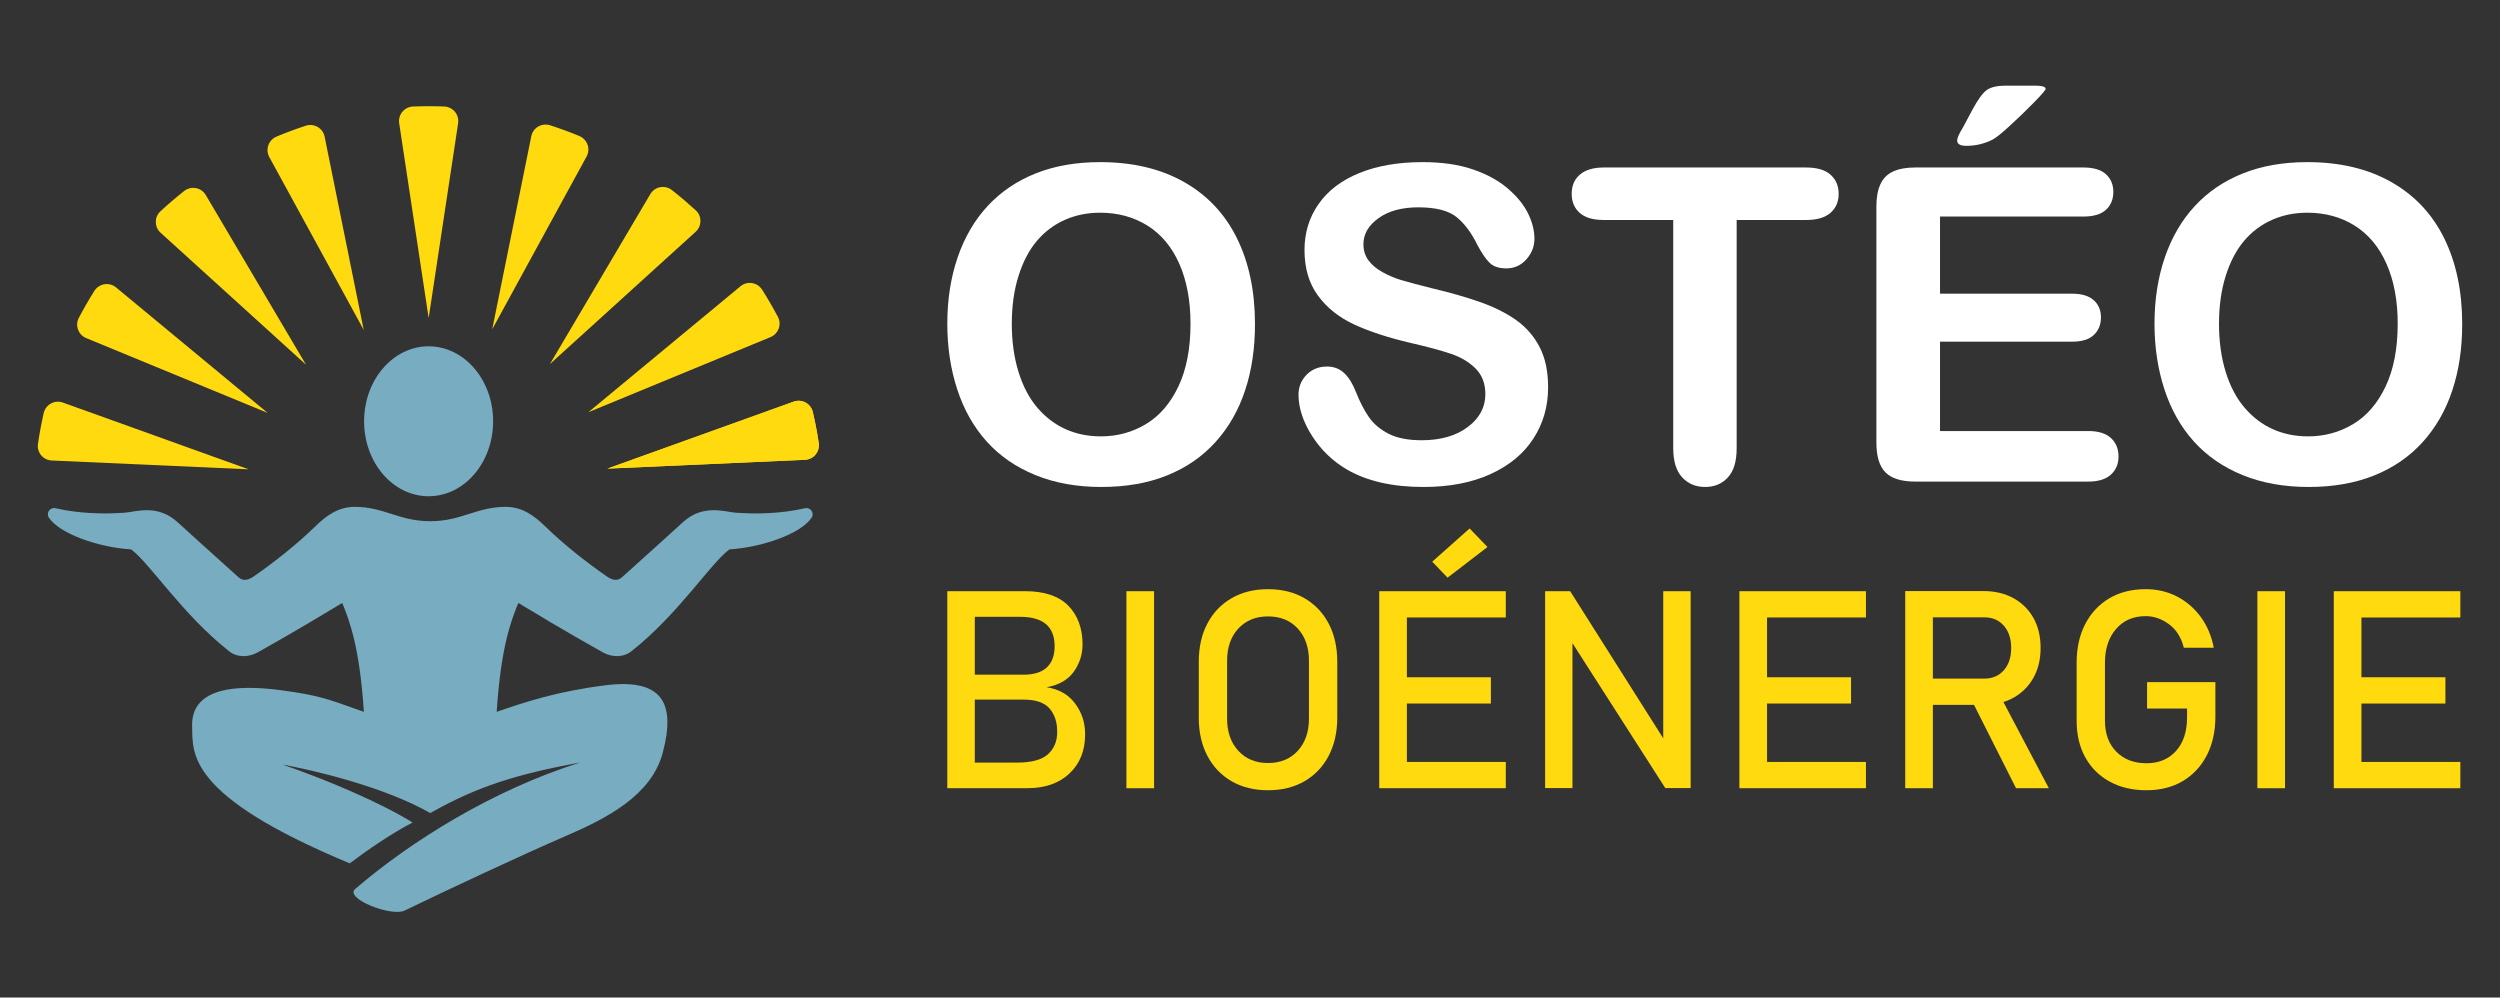 <?xml version="1.0" encoding="utf-8"?>
<!-- Generator: Adobe Illustrator 16.0.0, SVG Export Plug-In . SVG Version: 6.00 Build 0)  -->
<!DOCTYPE svg PUBLIC "-//W3C//DTD SVG 1.1//EN" "http://www.w3.org/Graphics/SVG/1.1/DTD/svg11.dtd">
<svg version="1.1" id="Layer_1" xmlns="http://www.w3.org/2000/svg" xmlns:xlink="http://www.w3.org/1999/xlink" x="0px" y="0px"
	 width="178.599px" height="71.265px" viewBox="-22.65 -17.55 178.599 71.265"
	 enable-background="new -22.65 -17.55 178.599 71.265" xml:space="preserve">
<rect x="-22.65" y="-17.55" width="178.599" height="71.265" fill="#333333" stroke="none"/>
<g>
	<g>
		<ellipse fill="#77ACC1" cx="7.97" cy="12.546" rx="4.609" ry="5.356"/>
		<path fill="#77ACC1" d="M34.861,18.757c-1.702,0.394-3.486,0.428-4.982,0.317c-0.742-0.055-2.298-0.635-3.733,0.674
			c-1.37,1.248-1.607,1.46-4.359,3.939c-0.338,0.305-0.707,0.203-1.082-0.055c-1.525-1.055-3.07-2.282-4.404-3.576
			c-0.761-0.738-1.611-1.397-2.829-1.397c-2.066,0-3.165,1.026-5.385,1.026c-2.219,0-3.318-1.026-5.385-1.026
			c-1.218,0-2.067,0.659-2.829,1.397c-1.334,1.294-2.879,2.521-4.404,3.576c-0.375,0.258-0.743,0.359-1.082,0.055
			c-2.752-2.479-2.989-2.691-4.359-3.939c-1.435-1.309-2.991-0.729-3.734-0.674c-1.495,0.11-3.279,0.076-4.981-0.317
			c-0.39-0.09-0.694,0.348-0.468,0.68c0.792,1.166,3.558,2.118,5.87,2.261c1.358,1.002,3.614,4.595,6.996,7.273
			c0.593,0.471,1.403,0.447,2.063,0.077c2.888-1.619,4.856-2.82,6.024-3.523c0.543,1.329,1.245,3.19,1.546,7.78
			c-2.007-0.695-2.76-1.073-5.042-1.421c-2.007-0.306-7.338-1.092-7.229,2.46c0.058,1.917-0.44,4.917,11.259,9.783
			c1.298-0.972,2.963-2.121,4.491-2.918c-2.202-1.367-5.965-2.998-9.303-4.143c2.184,0.406,7.173,1.545,10.569,3.467
			c3.395-1.922,6.203-2.776,10.715-3.614c-6.263,1.975-12.123,5.637-16.079,9.038c-0.79,0.68,2.586,2.001,3.52,1.548
			c2.993-1.45,8.516-4.037,11.484-5.313c3.013-1.295,6.152-2.932,6.959-5.94c0.956-3.563,0-5.358-4.093-4.845
			c-3.452,0.434-5.755,1.202-7.763,1.897c0.302-4.59,1.003-6.451,1.547-7.78c1.167,0.703,3.135,1.904,6.024,3.523
			c0.66,0.37,1.469,0.394,2.062-0.077c3.382-2.678,5.637-6.271,6.996-7.273c2.311-0.143,5.078-1.095,5.87-2.261
			C35.554,19.105,35.251,18.667,34.861,18.757z"/>
		<path fill="#FFDA0F" d="M20.74,15.928l13.313-4.785c0.588-0.211,1.226,0.141,1.368,0.75c0.071,0.306,0.137,0.615,0.199,0.926
			c0.084,0.427,0.158,0.854,0.222,1.281c0.092,0.612-0.365,1.169-0.983,1.197L20.74,15.928z"/>
		<path fill="#FFDA0F" d="M10.078-8.745c0.093-0.617-0.373-1.172-0.997-1.196C8.713-9.956,8.343-9.963,7.971-9.963
			c-0.371,0-0.739,0.007-1.107,0.022c-0.623,0.024-1.09,0.579-0.996,1.196L7.973,5.173L10.078-8.745z"/>
		<path fill="#FFDA0F" d="M35.619,12.819c-0.062-0.311-0.128-0.62-0.199-0.926c-0.142-0.609-0.779-0.961-1.368-0.75L20.74,15.928
			l14.118-0.632c0.618-0.027,1.075-0.585,0.983-1.197C35.777,13.674,35.703,13.246,35.619,12.819z"/>
		<path fill="#FFDA0F" d="M27.06-2.52c-0.549-0.504-1.118-0.988-1.706-1.449c-0.497-0.39-1.223-0.259-1.544,0.285L16.637,8.457
			l10.41-9.447C27.497-1.399,27.507-2.108,27.06-2.52z"/>
		<path fill="#FFDA0F" d="M18.732-7.835c-0.68-0.281-1.373-0.536-2.078-0.764c-0.595-0.192-1.226,0.168-1.349,0.781l-2.79,13.79
			l6.741-12.342C19.555-6.918,19.307-7.597,18.732-7.835z"/>
		<path fill="#FFDA0F" d="M32.925,5.092c-0.35-0.663-0.726-1.311-1.126-1.942c-0.337-0.532-1.062-0.652-1.547-0.25l-10.874,9.001
			l13.02-5.37C32.961,6.299,33.21,5.631,32.925,5.092z"/>
		<path fill="#FFDA0F" d="M-19.529,11.965c-0.165,0.725-0.301,1.459-0.41,2.204c-0.088,0.605,0.374,1.151,0.985,1.179l14.063,0.629
			l-13.269-4.769C-18.75,10.996-19.389,11.352-19.529,11.965z"/>
		<path fill="#FFDA0F" d="M-9.498-3.901c-0.584,0.461-1.15,0.945-1.695,1.45c-0.445,0.412-0.434,1.12,0.015,1.527l10.389,9.429
			L-7.95-3.618C-8.272-4.164-9-4.294-9.498-3.901z"/>
		<path fill="#FFDA0F" d="M-0.812-8.567c-0.706,0.23-1.399,0.489-2.079,0.774c-0.573,0.239-0.818,0.917-0.521,1.462l6.746,12.35
			L0.541-7.788C0.417-8.402-0.216-8.763-0.812-8.567z"/>
		<path fill="#FFDA0F" d="M-15.911,3.236c-0.395,0.627-0.766,1.271-1.112,1.931c-0.282,0.538-0.032,1.204,0.53,1.436l12.965,5.346
			l-10.833-8.967C-14.848,2.579-15.574,2.701-15.911,3.236z"/>
	</g>
	<g>
		<g>
			<path fill="#FFFFFF" d="M55.938-5.968c2.327,0,4.324,0.473,5.993,1.417c1.67,0.944,2.932,2.286,3.788,4.025
				c0.857,1.74,1.286,3.783,1.286,6.131c0,1.735-0.234,3.312-0.704,4.73c-0.469,1.418-1.172,2.648-2.111,3.689
				c-0.939,1.042-2.092,1.837-3.46,2.389c-1.368,0.551-2.934,0.826-4.7,0.826c-1.754,0-3.326-0.284-4.713-0.85
				c-1.39-0.566-2.548-1.365-3.476-2.396c-0.928-1.031-1.63-2.271-2.104-3.72c-0.474-1.449-0.711-3.016-0.711-4.699
				c0-1.725,0.247-3.306,0.741-4.745c0.495-1.438,1.213-2.664,2.151-3.674C48.856-3.855,50-4.628,51.346-5.164
				C52.694-5.7,54.224-5.968,55.938-5.968z M62.399,5.574c0-1.643-0.266-3.067-0.796-4.271c-0.531-1.204-1.288-2.115-2.272-2.732
				c-0.986-0.617-2.117-0.926-3.392-0.926c-0.907,0-1.747,0.171-2.517,0.512c-0.771,0.343-1.435,0.84-1.99,1.493
				c-0.558,0.654-0.995,1.487-1.316,2.503c-0.322,1.015-0.484,2.156-0.484,3.421c0,1.276,0.162,2.429,0.484,3.459
				c0.321,1.031,0.774,1.886,1.36,2.564c0.588,0.679,1.261,1.186,2.021,1.523c0.762,0.336,1.595,0.504,2.504,0.504
				c1.163,0,2.232-0.29,3.207-0.872c0.974-0.582,1.75-1.479,2.326-2.693C62.11,8.845,62.399,7.35,62.399,5.574z"/>
			<path fill="#FFFFFF" d="M87.946,10.12c0,1.358-0.348,2.577-1.049,3.659c-0.697,1.082-1.723,1.929-3.068,2.542
				s-2.943,0.918-4.791,0.918c-2.215,0-4.041-0.418-5.48-1.256c-1.02-0.602-1.85-1.405-2.486-2.411
				c-0.637-1.005-0.957-1.982-0.957-2.931c0-0.551,0.193-1.023,0.574-1.416c0.383-0.393,0.869-0.59,1.463-0.59
				c0.479,0,0.885,0.153,1.215,0.459c0.334,0.307,0.615,0.761,0.85,1.363c0.285,0.715,0.596,1.311,0.926,1.791
				c0.332,0.48,0.799,0.875,1.4,1.186c0.602,0.312,1.395,0.467,2.375,0.467c1.346,0,2.439-0.313,3.283-0.942
				c0.842-0.627,1.262-1.411,1.262-2.349c0-0.745-0.225-1.35-0.68-1.814c-0.455-0.465-1.043-0.819-1.762-1.064
				c-0.721-0.245-1.682-0.505-2.885-0.781c-1.613-0.377-2.963-0.818-4.049-1.323c-1.088-0.505-1.951-1.194-2.588-2.066
				c-0.637-0.874-0.957-1.958-0.957-3.253c0-1.235,0.338-2.332,1.012-3.292c0.672-0.959,1.648-1.696,2.924-2.212
				c1.275-0.515,2.775-0.773,4.5-0.773c1.379,0,2.568,0.172,3.574,0.514c1.006,0.341,1.84,0.796,2.502,1.362
				c0.664,0.567,1.148,1.161,1.455,1.783c0.307,0.623,0.459,1.23,0.459,1.822c0,0.541-0.191,1.028-0.572,1.462
				c-0.385,0.434-0.861,0.649-1.434,0.649c-0.52,0-0.914-0.129-1.186-0.39c-0.271-0.26-0.563-0.687-0.881-1.278
				c-0.408-0.847-0.898-1.508-1.469-1.982C80.854-2.5,79.934-2.738,78.67-2.738c-1.172,0-2.119,0.258-2.838,0.773
				c-0.721,0.516-1.08,1.136-1.08,1.86c0,0.449,0.123,0.837,0.367,1.163c0.244,0.327,0.582,0.607,1.01,0.842
				c0.428,0.235,0.861,0.418,1.301,0.551c0.439,0.133,1.164,0.328,2.176,0.583c1.264,0.296,2.41,0.622,3.436,0.979
				c1.025,0.357,1.896,0.791,2.617,1.301c0.719,0.511,1.279,1.156,1.684,1.937C87.747,8.031,87.946,8.988,87.946,10.12z"/>
			<path fill="#FFFFFF" d="M106.375-1.834h-4.959v16.302c0,0.939-0.207,1.635-0.627,2.09c-0.418,0.454-0.959,0.681-1.621,0.681
				c-0.676,0-1.223-0.23-1.646-0.688c-0.424-0.459-0.637-1.153-0.637-2.082V-1.834h-4.959c-0.775,0-1.352-0.171-1.729-0.513
				c-0.379-0.342-0.566-0.793-0.566-1.354c0-0.582,0.195-1.042,0.59-1.378c0.391-0.336,0.961-0.505,1.705-0.505h14.449
				c0.789,0,1.371,0.174,1.756,0.521c0.381,0.347,0.572,0.801,0.572,1.362s-0.193,1.013-0.582,1.354
				C107.733-2.005,107.153-1.834,106.375-1.834z"/>
			<path fill="#FFFFFF" d="M126.184-2.08h-10.24v5.511h9.43c0.693,0,1.211,0.156,1.553,0.467c0.344,0.311,0.514,0.722,0.514,1.232
				s-0.168,0.926-0.506,1.247c-0.336,0.321-0.857,0.482-1.561,0.482h-9.43v6.384h10.594c0.713,0,1.25,0.166,1.613,0.497
				c0.363,0.332,0.545,0.773,0.545,1.325c0,0.531-0.182,0.962-0.545,1.293c-0.363,0.331-0.9,0.497-1.613,0.497h-12.354
				c-0.99,0-1.701-0.219-2.137-0.658c-0.434-0.439-0.648-1.149-0.648-2.128V-2.799c0-0.653,0.096-1.186,0.291-1.599
				c0.193-0.414,0.496-0.715,0.91-0.904c0.412-0.188,0.941-0.283,1.584-0.283h12c0.725,0,1.264,0.161,1.615,0.482
				c0.352,0.322,0.527,0.743,0.527,1.263c0,0.53-0.176,0.957-0.527,1.278C127.448-2.24,126.909-2.08,126.184-2.08z M120.643-11.432
				h2.066c0.521,0,0.781,0.077,0.781,0.229c0,0.082-0.285,0.413-0.857,0.995c-0.57,0.582-1.148,1.138-1.73,1.668
				c-0.58,0.531-0.982,0.853-1.209,0.965c-0.582,0.296-1.205,0.443-1.867,0.443c-0.439,0-0.658-0.127-0.658-0.383
				c0-0.173,0.133-0.474,0.398-0.903l0.688-1.286c0.4-0.745,0.746-1.22,1.043-1.424C119.592-11.33,120.042-11.432,120.643-11.432z"
				/>
			<path fill="#FFFFFF" d="M142.18-5.968c2.328,0,4.324,0.473,5.992,1.417c1.67,0.944,2.934,2.286,3.791,4.025
				c0.855,1.74,1.285,3.783,1.285,6.131c0,1.735-0.234,3.312-0.705,4.73c-0.469,1.418-1.172,2.648-2.111,3.689
				c-0.939,1.042-2.092,1.837-3.461,2.389c-1.367,0.551-2.934,0.826-4.697,0.826c-1.756,0-3.328-0.284-4.717-0.85
				c-1.387-0.566-2.545-1.365-3.475-2.396c-0.928-1.031-1.631-2.271-2.105-3.72c-0.473-1.449-0.711-3.016-0.711-4.699
				c0-1.725,0.248-3.306,0.742-4.745c0.496-1.438,1.213-2.664,2.152-3.674c0.938-1.011,2.082-1.783,3.428-2.319
				C138.936-5.7,140.465-5.968,142.18-5.968z M148.641,5.574c0-1.643-0.266-3.067-0.797-4.271c-0.531-1.204-1.289-2.115-2.273-2.732
				s-2.113-0.926-3.391-0.926c-0.908,0-1.746,0.171-2.518,0.512c-0.771,0.343-1.434,0.84-1.99,1.493
				c-0.557,0.654-0.994,1.487-1.316,2.503c-0.32,1.015-0.482,2.156-0.482,3.421c0,1.276,0.162,2.429,0.482,3.459
				c0.322,1.031,0.775,1.886,1.363,2.564c0.588,0.679,1.258,1.186,2.02,1.523c0.76,0.336,1.596,0.504,2.504,0.504
				c1.162,0,2.232-0.29,3.205-0.872c0.977-0.582,1.752-1.479,2.328-2.693C148.352,8.845,148.641,7.35,148.641,5.574z"/>
		</g>
		<g>
			<path fill="#FFDA0F" d="M45.025,38.76V24.685h1.964V38.76H45.025z M46.187,38.76v-1.83H50c1.045,0,1.785-0.2,2.221-0.601
				c0.436-0.399,0.654-0.925,0.654-1.578v-0.028c0-0.696-0.187-1.254-0.557-1.67s-0.983-0.623-1.834-0.623h-4.297v-1.782h4.297
				c0.729,0,1.28-0.173,1.651-0.517c0.371-0.347,0.557-0.852,0.557-1.516c0-0.704-0.208-1.229-0.619-1.578
				c-0.415-0.349-1.034-0.522-1.859-0.522h-4.027v-1.831h4.384c1.389,0,2.42,0.346,3.098,1.038c0.678,0.69,1.017,1.615,1.017,2.777
				c0,0.703-0.207,1.347-0.62,1.932c-0.413,0.583-1.061,0.956-1.946,1.117c0.872,0.129,1.548,0.514,2.029,1.152
				s0.721,1.37,0.721,2.197v0.028c0,1.148-0.371,2.075-1.114,2.778s-1.748,1.056-3.019,1.056H46.187z"/>
			<path fill="#FFDA0F" d="M59.796,24.685V38.76h-1.975V24.685H59.796z"/>
			<path fill="#FFDA0F" d="M67.937,38.905c-0.995,0-1.862-0.214-2.605-0.645c-0.741-0.428-1.317-1.033-1.727-1.813
				c-0.411-0.781-0.615-1.69-0.615-2.729v-3.988c0-1.046,0.204-1.957,0.615-2.734c0.409-0.778,0.985-1.381,1.727-1.81
				c0.743-0.431,1.61-0.645,2.605-0.645c0.993,0,1.862,0.214,2.605,0.645c0.74,0.429,1.316,1.031,1.727,1.81
				c0.408,0.777,0.615,1.688,0.615,2.734v3.988c0,1.039-0.207,1.948-0.615,2.729c-0.41,0.78-0.986,1.386-1.727,1.813
				C69.799,38.691,68.93,38.905,67.937,38.905z M67.937,36.96c0.885,0,1.593-0.291,2.125-0.872c0.531-0.58,0.799-1.348,0.799-2.303
				v-4.124c0-0.961-0.268-1.731-0.799-2.309c-0.532-0.576-1.24-0.866-2.125-0.866c-0.877,0-1.584,0.29-2.12,0.866
				c-0.537,0.577-0.804,1.348-0.804,2.309v4.124c0,0.955,0.267,1.723,0.804,2.303C66.352,36.669,67.059,36.96,67.937,36.96z"/>
			<path fill="#FFDA0F" d="M75.883,38.76V24.685h1.975V38.76H75.883z M76.842,26.563v-1.878h8.082v1.878H76.842z M76.842,32.711
				v-1.879h7.016v1.879H76.842z M76.842,38.76v-1.878h8.082v1.878H76.842z M80.762,23.718l-1.094-1.142l2.672-2.373l1.275,1.326
				L80.762,23.718z"/>
			<path fill="#FFDA0F" d="M87.733,38.75V24.685h1.789l6.883,10.88l-0.234,0.252V24.685h1.957V38.75h-1.811l-6.863-10.715
				l0.232-0.251V38.75H87.733z"/>
			<path fill="#FFDA0F" d="M101.612,38.76V24.685h1.975V38.76H101.612z M102.571,26.563v-1.878h8.082v1.878H102.571z
				 M102.571,32.711v-1.879h7.016v1.879H102.571z M102.571,38.76v-1.878h8.082v1.878H102.571z"/>
			<path fill="#FFDA0F" d="M113.459,38.76V24.677h1.975V38.76H113.459z M114.321,32.806v-1.878h4.801
				c0.574,0,1.035-0.199,1.385-0.599c0.348-0.401,0.521-0.93,0.521-1.588s-0.174-1.188-0.521-1.588c-0.35-0.399-0.811-0.6-1.385-0.6
				h-4.801v-1.877h4.723c0.82,0,1.535,0.169,2.148,0.508s1.09,0.811,1.43,1.417c0.338,0.606,0.508,1.32,0.508,2.14
				c0,0.813-0.172,1.524-0.514,2.134c-0.344,0.61-0.818,1.084-1.428,1.423s-1.324,0.508-2.145,0.508H114.321z M121.375,38.76
				l-3.223-6.39l1.965-0.444l3.602,6.834H121.375z"/>
			<path fill="#FFDA0F" d="M130.737,31.181h4.879v2.457c0,1.06-0.205,1.983-0.613,2.773c-0.412,0.791-0.984,1.404-1.719,1.84
				c-0.734,0.437-1.602,0.653-2.594,0.653c-1.002,0-1.875-0.204-2.623-0.615c-0.75-0.41-1.33-0.987-1.744-1.731
				c-0.412-0.745-0.619-1.615-0.619-2.609v-4.152c0-1.058,0.205-1.981,0.615-2.769c0.41-0.786,0.982-1.398,1.719-1.835
				c0.734-0.435,1.6-0.653,2.594-0.653c0.82,0,1.566,0.174,2.24,0.523s1.24,0.835,1.699,1.462c0.459,0.626,0.768,1.358,0.93,2.198
				h-2.141c-0.18-0.73-0.533-1.289-1.055-1.676c-0.523-0.388-1.08-0.58-1.674-0.58c-0.879,0-1.582,0.305-2.109,0.914
				c-0.531,0.61-0.795,1.415-0.795,2.415v4.152c0,0.916,0.271,1.651,0.813,2.203c0.543,0.551,1.26,0.826,2.15,0.826
				c0.877,0,1.58-0.289,2.107-0.87c0.531-0.582,0.797-1.392,0.797-2.431v-0.609h-2.857V31.181z"/>
			<path fill="#FFDA0F" d="M140.59,24.685V38.76h-1.975V24.685H140.59z"/>
			<path fill="#FFDA0F" d="M144.075,38.76V24.685h1.975V38.76H144.075z M145.034,26.563v-1.878h8.082v1.878H145.034z
				 M145.034,32.711v-1.879h7.016v1.879H145.034z M145.034,38.76v-1.878h8.082v1.878H145.034z"/>
		</g>
	</g>
</g>
</svg>
